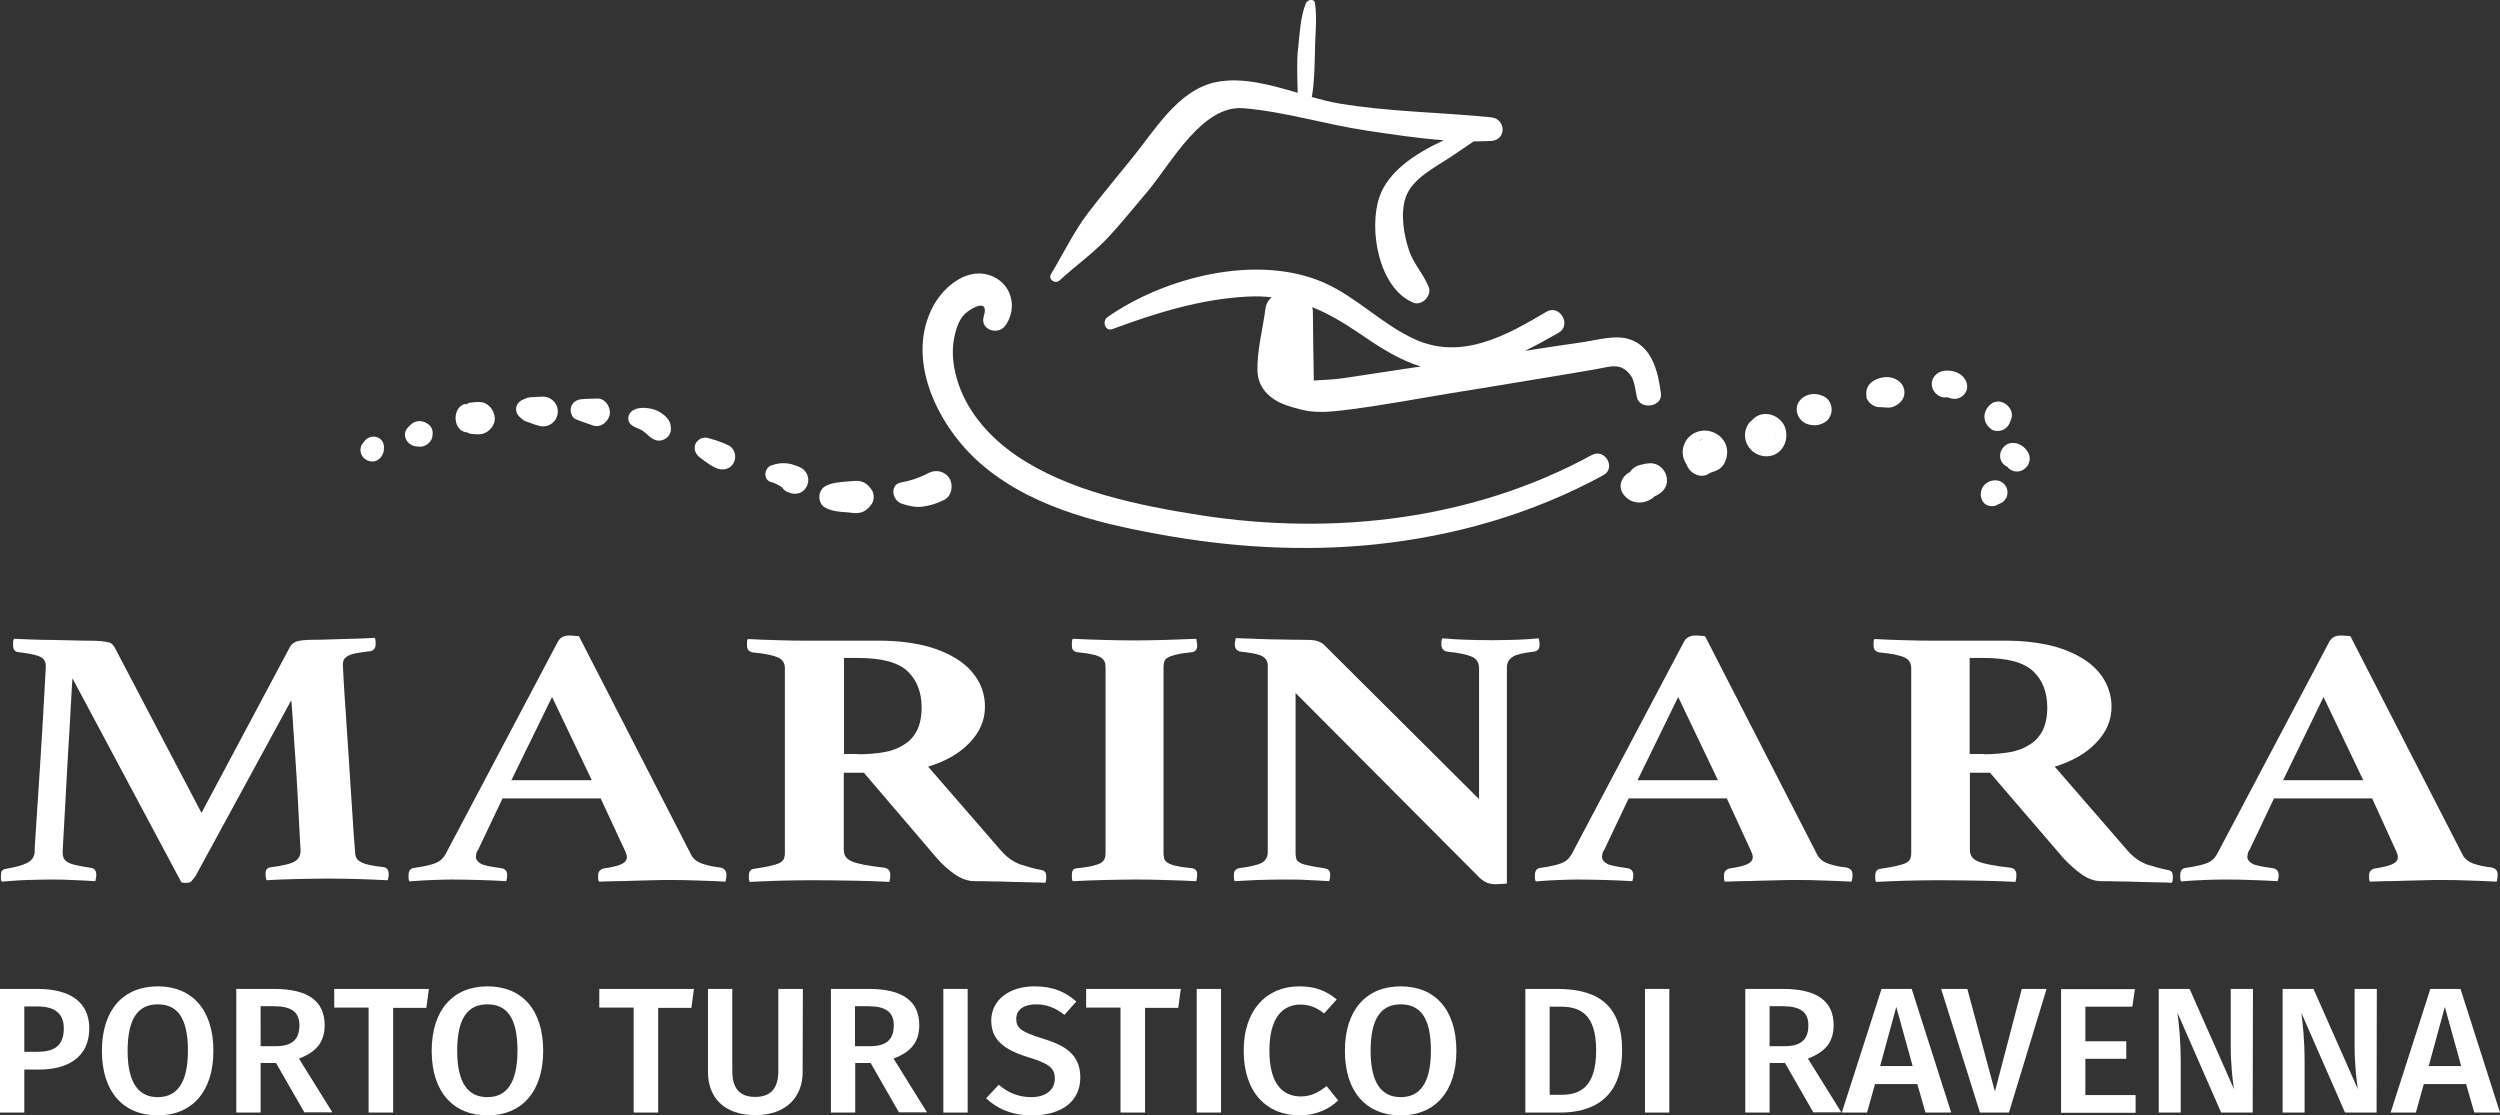 <?xml version="1.0" encoding="utf-8"?>
<!-- Generator: Adobe Illustrator 26.5.0, SVG Export Plug-In . SVG Version: 6.00 Build 0)  -->
<svg version="1.1" id="Livello_1" xmlns="http://www.w3.org/2000/svg" xmlns:xlink="http://www.w3.org/1999/xlink" x="0px" y="0px"
	 viewBox="0 0 1069.6 477.2" style="enable-background:new 0 0 1069.6 477.2;" xml:space="preserve">
<rect x="0" y="0" width="1069.6" height="477.2" fill="#333333" stroke="none"/>
<style type="text/css">
	.st0{fill:#FFFFFF;}
</style>
<g id="Layer_1">
	<g>
		<path class="st0" d="M124.1,276.7c0.5-0.9,1.4-1.7,2.6-2.2s4.1-0.8,8.8-0.8c1,0,2.6,0,4.7-0.1s4.3-0.1,6.7-0.2s4.8-0.1,7.2-0.2
			s4.5-0.2,6.2-0.3c0.3,0.5,0.4,1,0.4,1.5v1.2c0,1.7-0.7,2.6-2.2,3c-2.6,0.3-4.8,0.6-6.3,0.9s-2.6,0.7-3.5,1.2
			c-0.8,0.5-1.3,1-1.6,1.6s-0.4,1.3-0.4,2.2c0,0.2,0.1,2.2,0.3,6s0.5,8.5,0.9,14.1s0.8,11.6,1.2,18.1s0.8,12.7,1.2,18.5
			s0.7,10.9,1,15.3c0.3,4.3,0.5,6.9,0.6,7.8c0,1,0.2,1.9,0.5,2.6s0.9,1.3,1.8,1.8c0.8,0.5,2.1,1,3.7,1.3c1.6,0.4,3.7,0.7,6.2,1
			c1.4,0.2,2.2,1.2,2.2,3c0,0.7-0.1,1.6-0.4,2.6c-4.7-0.2-8.9-0.4-12.6-0.5s-8.1-0.2-12.8-0.2c-4.4,0-9.1,0.1-14.1,0.2
			s-9.2,0.3-12.4,0.5c-0.3-1-0.4-1.9-0.4-2.6c0-1.1,0.2-1.9,0.7-2.3s0.9-0.6,1.3-0.6c5.5-0.7,9-1.6,10.6-2.6s2.4-2.5,2.4-4.7
			c0-0.3-0.1-2-0.3-5.1s-0.4-6.8-0.6-11.4c-0.2-4.5-0.5-9.4-0.8-14.7c-0.3-5.3-0.7-10.2-1-14.9c-0.3-4.6-0.6-8.7-0.8-12
			s-0.4-5.4-0.5-6.1l-41,75.3c-0.7,0.9-1.2,1.6-1.7,2.1s-1.1,0.7-1.9,0.7h-1.2c-0.5,0-0.9-0.1-1.2-0.2L31,290.2
			c-0.1,1.3-0.3,4.2-0.5,8.2c-0.2,4.2-0.5,9-0.8,14.3c-0.3,5.4-0.7,11-1,17c-0.3,5.9-0.6,11.4-0.9,16.5s-0.5,9.3-0.7,12.7
			s-0.3,5.3-0.3,5.6c0,0.9,0.1,1.7,0.4,2.5c0.3,0.7,0.8,1.3,1.6,1.8s2,1,3.6,1.3c1.6,0.4,3.8,0.8,6.6,1.2c1.4,0.2,2.2,1.2,2.2,3
			c0,0.3,0,0.7-0.1,1.2s-0.2,1-0.3,1.5c-3.6-0.2-6.9-0.4-10-0.5c-3.1-0.2-6.1-0.2-9.2-0.2c-2.6,0-6,0.1-10,0.2S4,377,0.8,377.2
			c-0.3-0.4-0.4-0.9-0.4-1.4v-1.2c0-1.1,0.2-1.9,0.6-2.2c0.4-0.4,0.9-0.6,1.6-0.7c4.1-0.7,7.1-1.5,9-2.5c1.8-0.9,2.9-2.3,3.2-4.3
			c0-0.8,0.1-3.4,0.4-7.6s0.6-9.3,1-15.2c0.4-5.8,0.8-12,1.2-18.6c0.4-6.6,0.8-12.6,1.1-18.3c0.3-5.6,0.6-10.4,0.8-14.2
			c0.2-3.8,0.3-5.8,0.3-6c0-1.8-0.7-3.1-2.2-3.9c-1.4-0.8-4.7-1.5-9.6-2.1c-1.4-0.1-2.2-1.1-2.2-3v-1.2c0-0.5,0.1-1,0.4-1.5
			c1.7,0.1,4.1,0.2,7.2,0.3c3.1,0.1,6.2,0.2,9.4,0.2c3.2,0.1,6.2,0.1,9,0.2s4.8,0.1,6,0.1c2.5,0,4.3,0.1,5.6,0.2
			c1.3,0.2,2.5,0.3,3.2,0.5c0.8,0.2,1.3,0.5,1.7,0.9c0.3,0.4,0.6,0.8,0.9,1.2l37.2,70.9L124.1,276.7L124.1,276.7z"/>
		<path class="st0" d="M257,341.6h-42l-10.4,21.9c-0.4,0.5-0.7,1.1-0.8,1.7s-0.2,1.1-0.2,1.4c0,1.1,0.7,2.1,2.1,2.9s4.2,1.3,8.5,1.9
			c1.8,0.2,2.8,1.2,2.8,3c0,0.7-0.1,1.6-0.4,2.6c-3.6-0.2-7.4-0.4-11.4-0.5s-7.9-0.2-11.8-0.2c-2.6,0-5.5,0.1-8.4,0.2
			s-6.2,0.3-9.8,0.6c-0.3-0.4-0.4-0.9-0.4-1.4v-1.2c0-2,0.8-3.1,2.6-3.2c4.1-0.6,7.1-1.3,8.9-2c1.8-0.7,3.3-2,4.3-3.8l48.1-91
			c1-1.8,2.6-2.6,4.8-2.6c0.7,0,1.3,0,2,0.1s1.4,0.1,2.2,0.2l48.1,93.7c0.8,1.5,2.3,2.8,4.6,3.6s4.7,1.3,7.4,1.6c2,0.3,3,1.3,3,3.2
			c0,0.8-0.1,1.8-0.4,2.9c-4.3-0.2-8.5-0.4-12.5-0.5c-4.2-0.2-8-0.2-11.6-0.2c-1.8,0-4.2,0-6.8,0.1s-5.4,0.1-8.1,0.2
			s-5.6,0.2-8.2,0.2c-2.8,0.1-5,0.1-6.9,0.2c-0.3-0.4-0.4-0.9-0.4-1.4v-1.2c0-0.9,0.2-1.6,0.7-2.1s0.9-0.7,1.5-0.9
			c3.5-0.5,6-1.1,7.6-1.8s2.5-1.7,2.5-3.1c0-0.6-0.2-1.4-0.6-2.3L257,341.6L257,341.6z M253.2,333.8l-17-35.6l-17.4,35.6H253.2
			L253.2,333.8z"/>
		<path class="st0" d="M369.6,330.6H361v33c0,2.5,1.3,4.2,3.9,5.1c2.5,1,7,1.8,13.2,2.5c1.8,0.2,2.8,1.2,2.8,3.2
			c0,0.8-0.1,1.8-0.4,2.9c-3.9-0.2-8.7-0.4-14.5-0.5s-12.1-0.2-18.9-0.2c-4.8,0-9.4,0.1-13.9,0.2c-4.5,0.2-8.7,0.3-12.4,0.5
			c-0.3-0.4-0.4-0.9-0.4-1.4v-1.2c0-1.8,0.7-2.8,2.2-3c2.8-0.4,5.1-0.8,6.8-1.2c1.7-0.4,3.1-0.8,4-1.2c0.9-0.5,1.5-1,1.9-1.7
			c0.3-0.7,0.5-1.5,0.5-2.6v-79.1c0-2.1-0.9-3.7-2.9-4.6s-5.6-1.7-11.1-2.2c-0.7-0.2-1.2-0.5-1.6-0.9s-0.6-1.1-0.6-2.2v-1.4
			c0-0.5,0.1-0.9,0.4-1.2c3.8,0.2,8,0.4,12.8,0.5c4.9,0.2,9.2,0.2,13,0.2H376c7,0,13.4,0.7,19,2s10.4,3.4,14.3,5.8
			c4,2.5,6.9,5.5,9,9s3.1,7.3,3.1,11.5c0,5.6-2.1,10.7-6.5,15.3c-4.3,4.6-10.3,8-17.8,10.3l31.4,36.2c2.5,2.8,5.2,4.6,8.2,5.7
			c3.2,1,6,1.8,8.7,2.3c0.7,0.1,1.2,0.3,1.6,0.7c0.4,0.4,0.6,1,0.6,1.9v1.4c0,0.5-0.1,1-0.4,1.5c-1.4-0.1-3.6-0.2-6.2-0.2
			c-2.6-0.1-5.4-0.1-8.2-0.2s-5.7-0.2-8.6-0.2c-2.9-0.1-5.2-0.1-7.1-0.1c-2.8,0-5.6-0.9-8.4-2.8s-5.5-4.3-8.1-7.3L369.6,330.6
			L369.6,330.6z M367.1,322.7c4.1,0,7.8-0.3,11.2-0.9s6.2-1.7,8.6-3.3c2.5-1.5,4.2-3.6,5.5-6.1c1.2-2.5,1.9-5.7,1.9-9.7
			c0-6.5-2-11.7-6-15.5s-11-5.7-21.2-5.7h-6v41.1h6V322.7L367.1,322.7z"/>
		<path class="st0" d="M497.8,364.8c0,1,0.1,1.9,0.3,2.6c0.2,0.7,0.7,1.3,1.6,1.8c0.8,0.5,2.1,1,3.8,1.3c1.6,0.4,3.9,0.7,6.7,1
			c1.3,0.2,2,1.1,2,2.6c0,0.3,0,0.8-0.1,1.4s-0.2,1.1-0.3,1.5c-4.3-0.2-8.9-0.4-13.6-0.5c-4.9-0.2-9.2-0.2-12.8-0.2
			c-3.9,0-8.1,0.1-12.9,0.2s-9.3,0.3-13.5,0.5c-0.3-0.4-0.4-0.9-0.4-1.5v-1.4c0-1.7,0.7-2.5,2-2.6c2.8-0.3,5-0.6,6.7-1
			c1.6-0.4,2.9-0.8,3.7-1.3c0.8-0.5,1.3-1.1,1.6-1.8s0.4-1.5,0.4-2.6v-79.1c0-1-0.1-1.9-0.4-2.6s-0.8-1.3-1.6-1.8
			c-0.8-0.5-2-1-3.7-1.3c-1.6-0.4-3.9-0.7-6.7-1c-1.3-0.3-2-1.2-2-2.6V275c0-0.6,0.1-1.2,0.4-1.7c4.3,0.2,8.8,0.4,13.5,0.5
			s9.1,0.2,12.9,0.2s8-0.1,12.8-0.2c4.9-0.2,9.4-0.3,13.6-0.5c0.1,0.5,0.2,1.1,0.3,1.7s0.1,1.1,0.1,1.4c0,1.4-0.7,2.3-2,2.6
			c-2.8,0.3-5,0.6-6.7,1c-1.6,0.4-3,0.8-3.8,1.3c-0.9,0.5-1.4,1.1-1.6,1.8s-0.3,1.5-0.3,2.6L497.8,364.8L497.8,364.8z"/>
		<path class="st0" d="M632.8,341.9v-56c0-2.3-1-4-3-4.9s-5.5-1.7-10.6-2.2c-1.7-0.3-2.5-1.3-2.5-3v-1.2c0-0.5,0.1-1,0.4-1.5
			c3.4,0.3,6.6,0.5,9.8,0.6s6.9,0.2,11.2,0.2s8-0.1,11-0.2s6.1-0.3,9.2-0.6c0.1,0.5,0.2,1,0.3,1.5s0.1,0.9,0.1,1.2
			c0,1.8-0.8,2.8-2.5,3c-4.4,0.5-7.4,1.2-9,2.2s-2.5,2.5-2.5,4.6V378c-0.5,0.1-1.4,0.2-2.7,0.2c-1.2,0.1-2.1,0.1-2.5,0.1
			c-0.9,0-1.9-0.2-3-0.5c-1-0.4-2.2-1.1-3.4-2.2l-78.8-79.1v68.3c0,1,0.1,1.9,0.3,2.6s0.7,1.2,1.6,1.7c0.8,0.5,2.1,0.9,3.8,1.2
			c1.6,0.4,3.9,0.8,6.7,1.2c0.7,0.1,1.2,0.3,1.7,0.7c0.5,0.4,0.7,1.1,0.7,2.2c0,0.7-0.1,1.6-0.4,2.6c-3.4-0.2-6.4-0.4-9.4-0.5
			c-3-0.2-6.3-0.2-10.2-0.2s-7.5,0.1-11.1,0.2c-3.6,0.2-6.7,0.3-9.7,0.5c-0.3-0.4-0.4-0.9-0.4-1.4v-1.2c0-1,0.2-1.8,0.7-2.2
			s1-0.7,1.7-0.8c4.8-0.6,8-1.4,9.6-2.3s2.5-2.5,2.5-4.4v-79.9c0-1.7-0.7-3-2.1-3.9c-1.4-0.9-4.6-1.6-9.5-2.1
			c-1.6-0.3-2.5-1.3-2.5-3v-0.7c0-0.3,0.1-0.5,0.2-0.9l0.2-1.2c1.8,0.1,3.7,0.2,5.4,0.2c1.7,0.1,3.5,0.1,5.2,0.2
			c3,0.1,5.9,0.2,8.9,0.2c3,0.1,5.4,0.1,7.3,0.1c3.9,0,6.4,0.1,7.5,0.4c1.2,0.3,2.2,0.8,3.2,1.5L632.8,341.9L632.8,341.9z"/>
		<path class="st0" d="M738.8,341.6h-42l-10.4,21.9c-0.4,0.5-0.7,1.1-0.8,1.7s-0.2,1.1-0.2,1.4c0,1.1,0.7,2.1,2.1,2.9
			s4.2,1.3,8.5,1.9c1.8,0.2,2.8,1.2,2.8,3c0,0.7-0.1,1.6-0.4,2.6c-3.6-0.2-7.4-0.4-11.4-0.5s-8-0.2-11.8-0.2c-2.7,0-5.5,0.1-8.3,0.2
			c-3,0.1-6.2,0.3-9.8,0.6c-0.3-0.4-0.4-0.9-0.4-1.4v-1.2c0-2,0.8-3.1,2.5-3.2c4.1-0.6,7.1-1.3,8.9-2c1.8-0.7,3.3-2,4.3-3.8l48.1-91
			c1-1.8,2.7-2.6,4.8-2.6c0.7,0,1.3,0,2,0.1s1.4,0.1,2.2,0.2l48.1,93.7c0.8,1.5,2.3,2.8,4.6,3.6s4.7,1.3,7.4,1.6c2,0.3,3,1.3,3,3.2
			c0,0.8-0.1,1.8-0.4,2.9c-4.3-0.2-8.5-0.4-12.5-0.5c-4.2-0.2-8-0.2-11.6-0.2c-1.8,0-4.2,0-6.8,0.1s-5.4,0.1-8.2,0.2
			s-5.6,0.2-8.2,0.2c-2.8,0.1-5,0.1-6.9,0.2c-0.3-0.4-0.4-0.9-0.4-1.4v-1.2c0-0.9,0.2-1.6,0.7-2.1s0.9-0.7,1.5-0.9
			c3.5-0.5,6-1.1,7.6-1.8s2.5-1.7,2.5-3.1c0-0.6-0.2-1.4-0.6-2.3L738.8,341.6L738.8,341.6z M735,333.8l-17-35.6l-17.4,35.6H735
			L735,333.8z"/>
		<path class="st0" d="M851.4,330.6h-8.6v33c0,2.5,1.3,4.2,3.9,5.1c2.5,1,7,1.8,13.2,2.5c1.8,0.2,2.8,1.2,2.8,3.2
			c0,0.8-0.1,1.8-0.4,2.9c-3.9-0.2-8.7-0.4-14.5-0.5s-12.1-0.2-18.8-0.2c-4.8,0-9.4,0.1-13.9,0.2c-4.5,0.2-8.7,0.3-12.4,0.5
			c-0.3-0.4-0.4-0.9-0.4-1.4v-1.2c0-1.8,0.7-2.8,2.2-3c2.8-0.4,5.1-0.8,6.8-1.2c1.7-0.4,3.1-0.8,4-1.2c0.9-0.5,1.5-1,1.9-1.7
			c0.3-0.7,0.5-1.5,0.5-2.6v-79.1c0-2.1-0.9-3.7-2.8-4.6c-1.9-0.9-5.6-1.7-11.1-2.2c-0.7-0.2-1.2-0.5-1.6-0.9
			c-0.4-0.4-0.6-1.1-0.6-2.2v-1.4c0-0.5,0.1-0.9,0.4-1.2c3.8,0.2,8,0.4,12.8,0.5c4.9,0.2,9.2,0.2,13,0.2H858c7,0,13.3,0.7,19,2
			s10.4,3.4,14.3,5.8c4,2.5,6.9,5.5,9,9c2,3.5,3.1,7.3,3.1,11.5c0,5.6-2.1,10.7-6.5,15.3c-4.3,4.6-10.3,8-17.8,10.3l31.4,36.2
			c2.5,2.8,5.2,4.6,8.2,5.7c3.2,1,6,1.8,8.7,2.3c0.7,0.1,1.2,0.3,1.6,0.7c0.4,0.4,0.6,1,0.6,1.9v1.4c0,0.5-0.1,1-0.4,1.5
			c-1.4-0.1-3.6-0.2-6.2-0.2c-2.7-0.1-5.4-0.1-8.2-0.2s-5.7-0.2-8.6-0.2c-2.8-0.1-5.2-0.1-7.1-0.1c-2.8,0-5.6-0.9-8.3-2.8
			s-5.5-4.3-8.2-7.3L851.4,330.6L851.4,330.6z M848.7,322.7c4.1,0,7.8-0.3,11.2-0.9s6.2-1.7,8.6-3.3c2.5-1.5,4.2-3.6,5.5-6.1
			c1.2-2.5,1.9-5.7,1.9-9.7c0-6.5-2-11.7-6-15.5s-11-5.7-21.2-5.7h-6v41.1h6V322.7L848.7,322.7z"/>
		<path class="st0" d="M1014.9,341.6h-42l-10.4,21.9c-0.4,0.5-0.7,1.1-0.8,1.7s-0.2,1.1-0.2,1.4c0,1.1,0.7,2.1,2.1,2.9
			s4.2,1.3,8.5,1.9c1.8,0.2,2.8,1.2,2.8,3c0,0.7-0.1,1.6-0.4,2.6c-3.6-0.2-7.4-0.4-11.4-0.5c-4-0.2-8-0.2-11.8-0.2
			c-2.7,0-5.5,0.1-8.3,0.2c-3,0.1-6.2,0.3-9.8,0.6c-0.3-0.4-0.4-0.9-0.4-1.4v-1.2c0-2,0.8-3.1,2.5-3.2c4.1-0.6,7.1-1.3,8.9-2
			c1.8-0.7,3.3-2,4.3-3.8l48.1-91c1-1.8,2.7-2.6,4.8-2.6c0.7,0,1.3,0,2,0.1s1.4,0.1,2.2,0.2l48.1,93.7c0.8,1.5,2.3,2.8,4.6,3.6
			s4.7,1.3,7.4,1.6c2,0.3,2.9,1.3,2.9,3.2c0,0.8-0.1,1.8-0.4,2.9c-4.3-0.2-8.5-0.4-12.5-0.5c-4.2-0.2-7.9-0.2-11.6-0.2
			c-1.8,0-4.2,0-6.8,0.1s-5.4,0.1-8.2,0.2s-5.6,0.2-8.2,0.2c-2.8,0.1-5,0.1-6.9,0.2c-0.3-0.4-0.4-0.9-0.4-1.4v-1.2
			c0-0.9,0.2-1.6,0.7-2.1s0.9-0.7,1.5-0.9c3.5-0.5,6-1.1,7.6-1.8c1.6-0.7,2.5-1.7,2.5-3.1c0-0.6-0.2-1.4-0.6-2.3L1014.9,341.6
			L1014.9,341.6z M1011.1,333.8l-17-35.6l-17.3,35.6H1011.1z"/>
	</g>
	<g>
		<path class="st0" d="M38.2,440c0,12.2-9.1,17.6-21.4,17.6h-6.4V476H0v-52.9h16.1C29.8,423.1,38.2,428.6,38.2,440z M27.3,440
			c0-6.7-4.2-9.4-11.3-9.4h-5.6V450H16C22.9,450,27.3,447.7,27.3,440z"/>
		<path class="st0" d="M91.3,449.6c0,17.5-9.2,27.6-23.8,27.6s-23.9-9.9-23.9-27.6S52.9,422,67.5,422S91.3,431.9,91.3,449.6z
			 M54.6,449.6c0,14.2,5,19.8,12.9,19.8s12.9-5.6,12.9-19.9s-4.7-19.8-12.9-19.8S54.6,435.4,54.6,449.6z"/>
		<path class="st0" d="M118.1,454.8h-6.6V476h-10.4v-52.9h16.2c14.3,0,21.6,5.1,21.6,15.5c0,7.3-3.6,11.5-11,14.3l14.3,23h-12
			L118.1,454.8L118.1,454.8z M111.5,447.6h6.5c6.5,0,10.1-2.5,10.1-8.9c0-5.7-3.4-8.2-11-8.2h-5.6
			C111.5,430.5,111.5,447.6,111.5,447.6z"/>
		<path class="st0" d="M182.4,431.2h-14.2V476h-10.5v-44.9H143v-8h40.5L182.4,431.2z"/>
		<path class="st0" d="M232.4,449.6c0,17.5-9.2,27.6-23.8,27.6s-23.9-9.9-23.9-27.6S194,422,208.6,422S232.4,431.9,232.4,449.6z
			 M195.6,449.6c0,14.2,5,19.8,12.9,19.8s12.9-5.6,12.9-19.9s-4.7-19.8-12.9-19.8S195.6,435.4,195.6,449.6z"/>
		<path class="st0" d="M295.8,431.2h-14.2V476h-10.5v-44.9h-14.7v-8h40.5L295.8,431.2L295.8,431.2z"/>
		<path class="st0" d="M343.4,458.7c0,10.6-7,18.4-20.3,18.4s-20.2-7.6-20.2-18.4v-35.6h10.4v35.1c0,7.4,3.1,11.1,9.8,11.1
			s9.9-3.7,9.9-11.1v-35.1h10.5L343.4,458.7L343.4,458.7L343.4,458.7z"/>
		<path class="st0" d="M372.5,454.8h-6.6V476h-10.4v-52.9h16.2c14.3,0,21.6,5.1,21.6,15.5c0,7.3-3.6,11.5-11,14.3l14.3,23h-12
			L372.5,454.8z M365.8,447.6h6.5c6.5,0,10.1-2.5,10.1-8.9c0-5.7-3.4-8.2-11-8.2h-5.6V447.6z"/>
		<path class="st0" d="M414,476h-10.4v-52.9H414V476z"/>
		<path class="st0" d="M460.5,428.5l-5.1,5.7c-3.9-3.1-7.7-4.5-12.2-4.5c-4.9,0-8.4,2.1-8.4,6.3c0,3.8,2.1,5.5,11.2,8.3
			c9.5,2.9,16.2,6.7,16.2,16.7s-7.7,16.2-20.7,16.2c-8.7,0-15.1-3-19.6-7.3l5.4-5.8c3.9,3.3,8.3,5.3,14,5.3s10-2.8,10-7.9
			c0-4.4-2.3-6.4-10.8-9c-11.4-3.4-16.4-7.9-16.4-15.9c0-8.8,7.8-14.6,18.5-14.6C450.5,422,455.7,424.3,460.5,428.5L460.5,428.5z"/>
		<path class="st0" d="M504.1,431.2h-14.2V476h-10.5v-44.9h-14.7v-8h40.5L504.1,431.2L504.1,431.2z"/>
		<path class="st0" d="M522.4,476H512v-52.9h10.4V476z"/>
		<path class="st0" d="M571.9,427.6l-5.4,6c-3.1-2.5-6.3-3.8-10.1-3.8c-7.5,0-13.3,5.4-13.3,19.7s5.7,19.6,13.5,19.6
			c4.7,0,7.9-2.1,11-4.4l4.9,6.1c-3.3,3.3-9,6.4-16.4,6.4c-14.1,0-24-9.7-24-27.7s10.4-27.5,23.7-27.5
			C563,422,567.5,424,571.9,427.6L571.9,427.6z"/>
		<path class="st0" d="M623.1,449.6c0,17.5-9.2,27.6-23.8,27.6s-23.9-9.9-23.9-27.6s9.3-27.6,23.9-27.6S623.1,431.9,623.1,449.6z
			 M586.4,449.6c0,14.2,5,19.8,12.9,19.8s12.9-5.6,12.9-19.9s-4.7-19.8-12.9-19.8S586.4,435.4,586.4,449.6z"/>
		<path class="st0" d="M694,449.3c0,21.4-13.5,26.7-26.5,26.7h-14.9v-52.9H666C680.4,423.1,694,427.4,694,449.3L694,449.3z
			 M663,430.7v37.7h5.1c8.1,0,14.8-3.5,14.8-19.1s-7.1-18.6-15.1-18.6H663z"/>
		<path class="st0" d="M714.2,476h-10.4v-52.9h10.4V476z"/>
		<path class="st0" d="M763.7,454.8h-6.6V476h-10.4v-52.9h16.2c14.3,0,21.6,5.1,21.6,15.5c0,7.3-3.6,11.5-11,14.3l14.3,23h-12
			L763.7,454.8z M757.1,447.6h6.5c6.5,0,10.1-2.5,10.1-8.9c0-5.7-3.4-8.2-11-8.2h-5.6V447.6z"/>
		<path class="st0" d="M820.3,463.8h-18.1l-3.4,12.2H788l17-52.9h12.9l16.9,52.9h-11L820.3,463.8L820.3,463.8z M818.3,456.1l-7-25.3
			l-6.9,25.3H818.3z"/>
		<path class="st0" d="M859.5,476h-12.4l-16.6-52.9h11.2l11.8,43.9l11.5-43.9h10.6L859.5,476z"/>
		<path class="st0" d="M912.3,430.7h-20.1v14.8h17.5v7.5h-17.5v15.5h21.5v7.6h-31.9v-52.9h31.6L912.3,430.7z"/>
		<path class="st0" d="M963.8,476h-13.5l-18.7-42.7c0.6,4.7,1.4,11.4,1.4,21.2V476h-9.4v-52.9h13.2l19,42.9
			c-0.5-2.9-1.4-10.6-1.4-18.1v-24.8h9.5L963.8,476L963.8,476z"/>
		<path class="st0" d="M1016.8,476h-13.5l-18.7-42.7c0.6,4.7,1.4,11.4,1.4,21.2V476h-9.4v-52.9h13.2l19,42.9
			c-0.5-2.9-1.4-10.6-1.4-18.1v-24.8h9.5L1016.8,476L1016.8,476z"/>
		<path class="st0" d="M1055.1,463.8H1037l-3.4,12.2h-10.8l17-52.9h12.9l16.9,52.9h-11L1055.1,463.8L1055.1,463.8z M1053,456.1
			l-7-25.3l-6.9,25.3H1053z"/>
	</g>
</g>
<g id="Layer_2">
	<g>
		<path class="st0" d="M163.9,193.9c0.2-0.4,0.3-0.8,0.3-1.3c0.3-2.1-0.2-4.1-2.1-5.2c-1.8-1-4.1-0.7-5.6,0.7
			c-0.6,0.6-1.1,1.3-1.6,2c-1.6,2.5-0.3,5.8,2.3,6.9C160.2,198.3,162.9,196.7,163.9,193.9L163.9,193.9L163.9,193.9z"/>
		<path class="st0" d="M178.2,191c0.5,0,0.9,0.1,1.4,0.1c2.2,0.2,4.9-1.8,5.3-4c0-0.1,0.1-0.3,0.1-0.4c0.3-1.6,0.1-3.6-1.3-4.8
			c-0.1-0.1-0.2-0.1-0.2-0.2c-2.3-1.9-5.5-2.2-7.8,0l-0.9,0.9C171.4,185.8,174.1,190.7,178.2,191L178.2,191z"/>
		<path class="st0" d="M199.5,185c-0.5-0.4-0.3-0.4,0.5,0.1c0.8,0.4,1.7,0.6,2.6,0.6c0.7,0.1,1.5,0.1,2.2,0.1c3.6,0.1,7-3.3,6.9-6.9
			c-0.2-3.6-3-7-6.9-6.9c-0.7,0-1.5,0-2.2,0.1c-0.6,0.1-1.2,0.2-1.8,0.2c-1.6,0.9-2.1,1.1-1.4,0.4C193.4,173.8,193.4,184,199.5,185
			L199.5,185L199.5,185z"/>
		<path class="st0" d="M222.8,178.8c0.5,0.4,1.1,1,1.8,1.3s1.5,0.6,2.2,0.8c1.3,0.5,2.6,1,3.9,1.3c3.7,1,7.4-1.5,7.9-5.3
			s-2.4-7.1-6.2-7.2c-1.4,0-2.7,0.1-4.1,0.2c-0.5,0-1.1,0-1.6,0.1c-1.3,0.1-1.7,0.5-2.8,0.9C220.2,172.4,219.8,176.5,222.8,178.8
			L222.8,178.8L222.8,178.8z"/>
		<path class="st0" d="M246.4,179.4c2.4,1,4.8,1.7,7.2,2.6c3.3,1.3,6.9-1.7,7.3-4.9s-2.2-6.9-5.7-6.6c-2.1,0.2-4.3,0-6.4,0.3
			c-2.1,0.2-3.9,1.3-4.5,3.4C243.8,175.9,244.5,178.6,246.4,179.4L246.4,179.4L246.4,179.4z"/>
		<path class="st0" d="M269.9,181.6c1.4,1.3,3.5,1.7,4.9,2.6c0.7,0.5,1.4,1,1.9,1.5c1.2,1.2,2.2,2,3.8,2.6c1.7,0.6,3.9-0.1,5.1-1.3
			c1.5-1.5,1.6-3.2,1.3-5.1c-0.5-3.4-4.8-6.2-7.8-6.9c-2.9-0.7-7-1-9.3,1.4C268.5,177.8,268.4,180.2,269.9,181.6L269.9,181.6z"/>
		<path class="st0" d="M299.4,195.7c2.1,1.6,4.4,3.4,6.8,4.5c2.7,1.2,6,0.8,7.6-2c1.5-2.5,0.7-6.2-2-7.6c-2.7-1.4-6-2.4-8.9-3.2
			c-2.2-0.6-4.5,0.6-5.4,2.6C296.7,192.3,297.6,194.3,299.4,195.7L299.4,195.7z"/>
		<path class="st0" d="M330.1,206.3c1.2,0.3,2.3,0.9,3.4,1.5c0.2,0.1,2.1,1.4,1.1,0.6c-0.7-0.7-0.5-0.4,0.6,0.9
			c0.5,0.5,1.1,1,1.8,1.2c2.7,1.3,5.8,1,7.6-1.5c1.8-2.4,1.6-5.6-0.5-7.8c-1.3-1.4-3.3-1.9-4.6-2.3c0.4,0.1-0.7-0.3-0.8-0.3
			c-0.8-0.2-1.6-0.3-2.4-0.4c-2.2-0.2-4.3,0.2-6.3,0.9C326.8,200.3,326.4,205.5,330.1,206.3L330.1,206.3L330.1,206.3z"/>
		<path class="st0" d="M353.1,217.2c3,1.6,6.2,1.8,9.5,2c1.3,0.1,2.8,0.4,4.1,0.3c2.8-0.1,4.6-1.6,6.2-3.8c1.2-1.6,1.2-4.6,0-6.2
			c-1.4-2-2.9-3.3-5.3-3.7c-1.6-0.2-3.4,0.1-5,0.2c-3.3,0.3-6.5,0.4-9.5,2C349.7,210,349.7,215.4,353.1,217.2L353.1,217.2
			L353.1,217.2z"/>
		<path class="st0" d="M385.6,215.4c2.8,1,5.8,1.7,8.8,1.4c3.4-0.4,6.5-1.4,9.5-2.9c3.2-1.6,4.1-6.1,2.4-9.1
			c-1.9-3.2-5.9-4.1-9.1-2.4c-3.5,1.9-7.7,3.3-11.6,4C380.6,207.2,381.6,214,385.6,215.4L385.6,215.4L385.6,215.4z"/>
		<path class="st0" d="M694.3,211.1c4.8,7.4,16.3,3.5,16.3-5.1c-1.8,2.3-3.5,4.6-5.3,6.9c0.9-0.2,1.9-0.3,2.7-0.6
			c3.3-1.4,5.7-4,5.1-7.9c-0.5-3.4-3.5-6.3-7-6.2c-1.6,0-3.1,0.4-4.7,0.8c-2.8,0.7-5.6,3.9-5.3,6.9c-0.3-2.6,3-5,5.4-4.3
			C696.3,200.2,691.2,206.3,694.3,211.1L694.3,211.1L694.3,211.1z"/>
		<path class="st0" d="M731.1,202.7c1.1-0.7,2.1-1.3,3.2-2c-2.4-4.1-4.8-8.2-7.2-12.3c0.4-0.2,0.7-0.3,1.1-0.5h3.9
			c0.8,0.5,1.6,1,2.5,1.5c0.7,1.1,1.3,2.3,2,3.4c-0.2-0.8-0.5-1.5-0.9-2.2c-2.4-3.5-2.2-1.9,0.4,4.7c-0.7,1.2-1.4,2.4-2.1,3.6
			c-0.4,0.3-0.7,0.6-1.1,0.9c-1.4,0.4-2.8,0.8-4.2,1.1c-1.3,0.2-6.1-3.2-3.4-1.2c0.5,0.4,0.9,0.7,1.4,1c-1-1-2-2-2.9-2.9
			c0.1,0.1,0.1,0.2,0.2,0.3c1.6,2.4,3.9,4,6.9,4c2.7,0,5.7-1.5,6.9-4c2.6-5.2,0.7-10.8-4.7-13.1c-5.1-2.2-11.2,0.4-12.8,5.9
			c-1.5,5,1.6,10,6.4,11.6c1.1,0.3,2.2,0.4,3.2,0.1c1.6-0.2,1.4-0.2-0.4,0c1.6-0.1,2.8-0.4,4.2-1.1c2.1-1.2,3.1-3,4-5.1
			c1.3-3.3-1.2-7.2-4.1-8.4c-3.5-1.5-6.8,0-8.9,2.9c-0.7,1-1.5,2-2.2,3C718.5,199.2,725.9,206,731.1,202.7L731.1,202.7L731.1,202.7z
			"/>
		<path class="st0" d="M747.7,181.9c-2,3.7-1.3,7.9,1.7,10.8c3.3,3.1,8.7,3.5,12.1,0.3c2.6-2.6,3.4-6.4,2.3-9.9
			c-1.7-5.1-8.3-7.8-12.8-4.6c-5.6,3.9-3.5,12.1,3.4,12.6c-4.6-3.4-5.7-3.8-3.3-1.1c0.2,0.2,0.4,0.4,0.7,0.6c-3-5.2-1-7.9,6-8.2
			c2.1,1.4,2.5,3.4,1.3,6.1c1.4-3.2,0.9-7.1-2.4-9C753.7,177.8,749.4,178.8,747.7,181.9L747.7,181.9L747.7,181.9z"/>
		<path class="st0" d="M775.4,181.9c1.9,0.2,3.5-0.2,5.1-1.1c4.2-2.4,4.2-8.8,0-11.1c-1.7-0.9-3.2-1.2-5.1-1.1
			c-3.5,0.3-6.8,2.9-6.7,6.7C768.9,179.1,771.7,181.6,775.4,181.9L775.4,181.9L775.4,181.9z"/>
		<path class="st0" d="M799,171.1c0,0,0,0.1,0.1,0.1c0.9,1.7,3.2,3.1,5.2,3c1.6-0.1,3.8,0.6,5.8-0.2c2.6-1.1,4.7-3.1,4.7-6.1
			s-2-5.1-4.7-6.1c-2.8-1-6.4-0.3-8.8,1.3c-2.4,1.6-3.2,4-2.7,6.7C798.5,170.3,798.7,170.7,799,171.1L799,171.1z"/>
		<path class="st0" d="M833.6,169.8c1.5-0.5-1.2,0.2-1.2-0.4c0.1,0.6,2.5,1.1,3,1.2c2.3,0.3,4.3-0.7,5.5-2.6
			c1.4-2.2,0.7-4.9-0.9-6.7c-2.3-2.5-6.2-3.3-9.4-2.4c-2.9,0.9-4.8,3.9-3.9,6.9C827.5,168.7,830.7,170.8,833.6,169.8L833.6,169.8
			L833.6,169.8z"/>
		<path class="st0" d="M856.5,173.7c-0.1,0-0.2,0-0.2-0.1c0.8,0.5,1.6,0.9,2.4,1.4c-0.1-0.1-0.1-0.1-0.2-0.2
			c0.5,1.3,1.1,2.6,1.6,3.9v-0.5c-0.3,0.9-0.5,1.9-0.8,2.8c-0.1,0.1-0.1,0.2-0.2,0.3c5.2-4.9-2.8-13-7.9-7.9
			c-3.2,3.2-2.8,7.6,0.7,10.2c1.5,1.1,4.1,1,5.6,0c0.1,0,0.1-0.1,0.2-0.1C861.5,181,861.1,175.1,856.5,173.7L856.5,173.7
			L856.5,173.7z"/>
		<path class="st0" d="M868.2,194.8c-1.3-4.4-7.6-7.5-11.1-3.4c-2.5,3-1.5,7.2,2.2,8.5c0.3,0.1,0.7,0.2,1,0.2c1.8,0.3,1-0.2-2.2-1.5
			c-0.2-0.9-0.5-1.8-0.7-2.7c0,0.1,0,0.3,0.1,0.4c0.4,3.2,2.6,5.8,6.2,5.4C866.8,201.2,869.1,198,868.2,194.8L868.2,194.8z"/>
		<path class="st0" d="M857,210.4c0-0.1,0-0.2-0.1-0.3v2.6c0-0.1,0.1-0.2,0.1-0.3c-0.4,0.7-0.8,1.4-1.3,2.2
			c-0.4,0.3-0.8,0.5-1.3,0.8h-2.7c0.1,0,0.2,0,0.3,0.1c-0.7-0.4-1.5-0.9-2.2-1.3c0.1,0.1,0.1,0.1,0.2,0.2c2.5,2.8,7.1,1.5,8.5-1.7
			c1.4-3.4-1.1-7.2-4.8-7.2c-4.7,0-7.6,4.5-5.6,8.7c1,2.1,4,2.9,6,2C856.5,215.1,857.5,212.8,857,210.4L857,210.4L857,210.4z"/>
	</g>
	<g>
		<path class="st0" d="M681,194.7c-51,27.8-110.6,34.6-167.6,25.7c-26.5-4.2-56.2-10.2-78.6-25.5c-10.8-7.4-20.3-17.8-24.6-30.3
			c-2.3-6.5-3.3-13.6-1.9-20.4c0.7-3.4,2-7.5,4.5-9.9s10.6-7.1,8.1,1c-1.8,5.8,6.1,8.4,9.3,3.9c5.1-7.2,2.9-17.2-5.4-20.9
			c-10.3-4.6-20.8,3.9-25.5,12.6c-12,22.3,1.4,49.9,18.2,65.6c21.2,19.7,50.8,27.1,78.5,32.1c30.5,5.6,61.7,7.5,92.5,4.3
			c34.2-3.6,67.2-13.1,97.5-29.6C691.6,200.2,686.6,191.6,681,194.7z"/>
		<path class="st0" d="M453.3,120c7.3-6.7,15.1-12.1,21.8-19.5c5.6-6.2,10.9-12.7,16.3-19.1c9.9-12,23.1-36.5,40.5-35.1
			c17.6,1.4,35.4,7,53,9.6c10.7,1.6,21.8,3.3,32.8,4.1c-12,5.6-23.7,13.2-27.5,24.2c-4.8,13.9-0.3,39.2,14.5,45.3
			c3.6,1.5,8-3,6.6-6.6c-2.2-5.6-6.4-9.8-8.4-15.6c-2.3-6.7-3.9-16.2-1.4-23.1c2.8-7.8,12.3-12.5,18.8-16.8
			c3.4-2.3,6.8-4.6,10.2-6.9c2.5,0,5-0.1,7.5-0.2c6.6-0.4,6.4-9.4,0-10.1c-21.7-2.2-43.3-2.3-64.9-5.9c-3.9-0.6-7.9-1.7-11.9-2.8
			c0-0.1,0.1-0.2,0.1-0.3c1.1-6.3,1.1-12.7,1.3-19.2c0-6.9,1-13.7,0-20.6c-0.3-2.2-3.2-1.6-3.9,0c-2.4,6-2.6,12.9-3.3,19.3
			c-0.2,1.7-0.7,4.2-0.2,19c-11.6-3.4-23.7-6.8-34.8-4.6c-16.5,3.3-26.5,21-36.4,33c-6.2,7.6-12.4,15.1-18.4,22.9
			c-6.3,8.3-10.5,17.3-15.9,26.2C448.3,119.5,451.4,121.7,453.3,120L453.3,120z"/>
		<path class="st0" d="M710.6,168.3c-1.2-9.2-3.7-20.3-13.9-23.3c-5.9-1.7-13.1,0.4-18.9,1.3c-8.5,1.2-16.9,2.5-25.4,3.8
			c5-2.4,9.8-5.1,14.4-7.7c5.8-3.3,0.5-12.4-5.2-9c-17.2,10.2-36.3,20.9-56.4,11.7c-13.8-6.3-24.6-17.8-38.4-24
			c-28.6-12.8-68.5-2.6-93,14.6c-2.4,1.7-1,6.2,2.1,5.1c18.7-6.9,37.8-12.9,57.8-13.9c3.7-0.2,7.1-0.1,10.4,0.3
			c-1.4,1.1-2.4,2.7-2.7,4.9c-1.1,8.6-3.7,18.1-3.4,26.7c0.3,8.1,6.5,12.8,13.3,14.9c4,1.3,6.8,1.9,8.7,2.2c5.8,0.8,12,0,18.1-0.8
			c13.9-1.8,27.8-4.4,41.6-6.7c13.6-2.2,27.2-4.4,40.9-6.7c7.5-1.2,15-2.5,22.5-3.8c5.5-0.9,10.2-3.1,14.5,2.6
			c1.7,2.3,2.1,6.6,2.7,9.3C701.3,175.5,711.4,174.3,710.6,168.3L710.6,168.3z M575.4,161.7c-4.4,0.7-8.8,0.8-13.3,1.1
			c-0.2-9.8-0.3-19.6-0.4-29.4c0-0.7-0.1-1.4-0.3-2c6.8,2.7,13.2,6.5,20,11.1c8.3,5.7,16.9,11.4,26.5,14.3c-2.7,0.4-5.4,0.8-8.1,1.2
			C591.6,159.2,583.5,160.5,575.4,161.7L575.4,161.7z"/>
	</g>
</g>
</svg>
